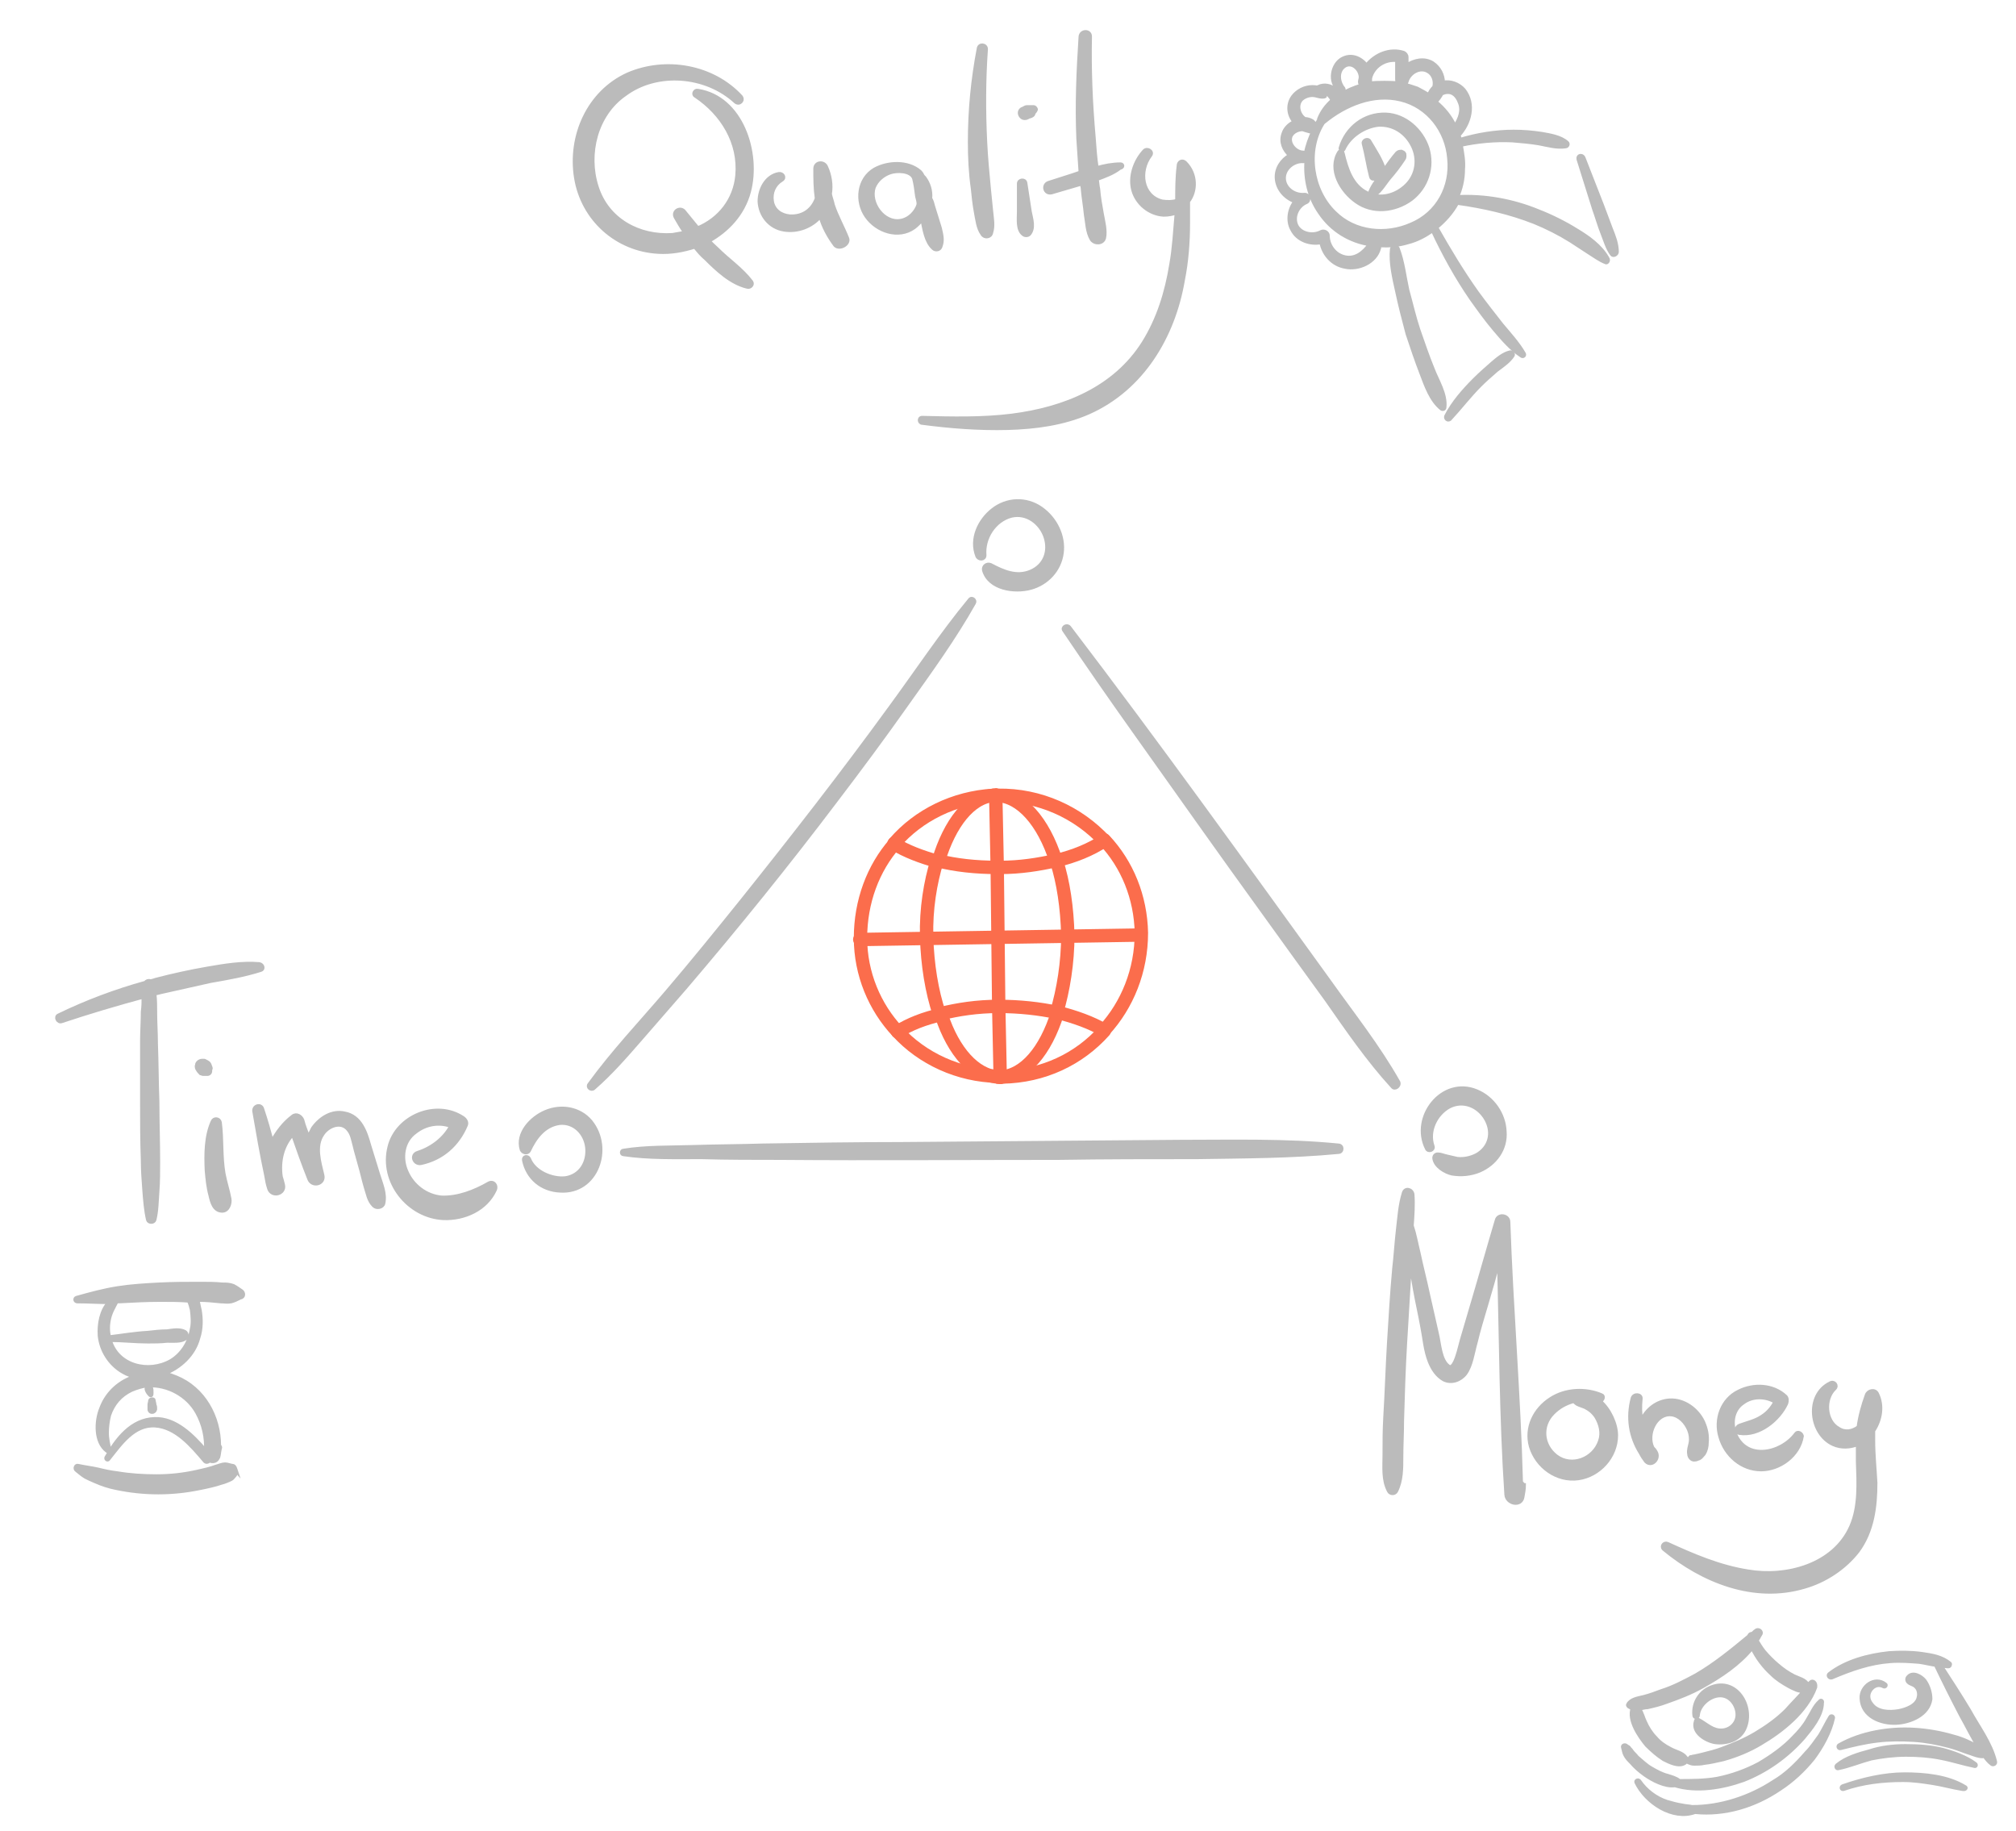 <?xml version="1.0" encoding="utf-8"?>
<!-- Generator: Adobe Illustrator 24.1.3, SVG Export Plug-In . SVG Version: 6.00 Build 0)  -->
<svg version="1.1" id="央铋_1" xmlns="http://www.w3.org/2000/svg" xmlns:xlink="http://www.w3.org/1999/xlink" x="0px" y="0px"
	 viewBox="0 0 271.3 246.3" style="enable-background:new 0 0 271.3 246.3;" xml:space="preserve">
<style type="text/css">
	.st0{fill:#BBBBBB;stroke:#BBBBBB;stroke-width:0.5;stroke-miterlimit:10;}
	.st1{fill:none;stroke:#FB6D4C;stroke-width:1.8;stroke-linecap:round;stroke-linejoin:round;stroke-miterlimit:10;}
</style>
<g>
	<path class="st0" d="M204.7,199.4c-0.3-11.7-1.3-23.3-1.7-35c0-0.9-1.4-1.1-1.6-0.2c-1.1,3.7-2.1,7.3-3.2,11
		c-0.5,1.7-1,3.4-1.5,5.1c-0.2,0.6-0.9,4.3-1.8,3.5c-1.1-0.8-1.2-3.1-1.5-4.3c-0.4-1.8-0.8-3.5-1.2-5.3c-0.4-1.9-0.9-3.8-1.3-5.7
		c-0.3-1.2-0.5-2.4-0.9-3.6c0.1-1.4,0.2-2.8,0.1-4.2c-0.1-0.7-1-0.9-1.2-0.2c-0.5,1.6-0.6,3.3-0.8,5s-0.3,3.5-0.5,5.2
		c-0.3,3.3-0.5,6.7-0.7,10s-0.3,6.7-0.5,10c-0.1,1.7-0.1,3.3-0.1,5s-0.2,3.4,0.6,4.9c0.2,0.4,0.8,0.4,1,0c0.7-1.4,0.7-3,0.7-4.5
		c0-1.7,0.1-3.3,0.1-5c0.1-3.4,0.2-6.8,0.4-10.2c0.2-3.3,0.4-6.7,0.6-10c0-0.3,0-0.6,0.1-0.9c0.2,1.2,0.4,2.3,0.6,3.5
		c0.3,1.7,0.7,3.4,1,5.1c0.3,1.5,0.4,3.1,1,4.6c0.4,1,1,1.9,1.9,2.4c1,0.5,2.2,0.1,2.9-0.8c0.8-1.1,1-2.8,1.4-4.2
		c0.4-1.7,0.9-3.3,1.4-5c0.6-2,1.2-4.1,1.7-6.1c0.3,10.5,0.3,21.1,1,31.6c0.1,1.2,2,1.6,2.2,0.3c0.1-0.5,0.2-1.1,0.2-1.6
		C205,199.8,204.9,199.6,204.7,199.4z"/>
	<path class="st0" d="M215.3,188.5c0.4-0.1,0.6-0.7,0.2-0.8c-2.1-0.9-4.8-0.8-6.8,0.5c-2.2,1.4-3.4,3.9-2.7,6.4
		c0.8,2.7,3.5,4.7,6.4,4.3c2.8-0.4,5.1-2.9,5.1-5.8C217.5,191.6,216.6,189.6,215.3,188.5z M215.3,193.9c-0.8,2.4-3.8,3.6-5.9,2
		c-1.9-1.5-2.1-4.1-0.4-5.8c0.8-0.8,1.7-1.3,2.8-1.6c0.2,0.2,0.4,0.4,0.7,0.5s0.5,0.2,0.8,0.3c0.6,0.3,1.1,0.7,1.5,1.3
		C215.4,191.6,215.7,192.8,215.3,193.9z"/>
	<path class="st0" d="M229.2,191.3c-0.8-1.7-2.6-3-4.5-2.9c-1.7,0.1-3.1,1.2-3.8,2.7c-0.2-0.9-0.2-1.9-0.1-2.9
		c0.1-0.6-0.9-0.7-1.1-0.1c-0.7,2.6-0.3,5.2,1.1,7.4c0.2,0.4,0.4,0.7,0.7,1.1c0.8,0.8,1.9-0.4,1.3-1.3c-0.1-0.2-0.3-0.4-0.4-0.5
		c-0.9-1.8,0.4-4.7,2.5-4.5c1.1,0.1,2,1.1,2.4,2.1c0.2,0.5,0.3,1.1,0.2,1.7c-0.1,0.5-0.3,1-0.2,1.5c0,0.5,0.5,1,1,0.7
		c-0.3,0.2,0.3-0.1,0.4-0.1c0.2-0.1,0.4-0.4,0.6-0.6c0.3-0.5,0.4-1,0.4-1.5C229.8,193.1,229.6,192.2,229.2,191.3z"/>
	<path class="st0" d="M241.7,192.9c-2,2.7-6.7,3.7-8.2,0c-0.6-1.5-0.3-3.3,1.1-4.2c1.2-0.9,3-0.9,4.3-0.1c-0.4,0.8-1,1.5-1.8,2
		c-0.9,0.6-1.9,0.8-3,1.2c-0.5,0.2-0.6,0.9,0,1c2.6,0.4,5.3-1.8,6.3-4c0.1-0.3,0.1-0.7-0.1-0.9c-1.7-1.6-4.3-1.7-6.3-0.7
		c-2.3,1.1-3.2,3.8-2.5,6.1c0.7,2.5,2.9,4.4,5.5,4.4c2.5,0,5.1-1.9,5.5-4.5C242.4,192.8,241.9,192.6,241.7,192.9z"/>
	<path class="st0" d="M252.1,193.8c0-0.4,0-0.8,0-1.3c1-1.5,1.3-3.4,0.5-5c-0.3-0.6-1.2-0.4-1.4,0.2c-0.5,1.4-0.9,2.8-1.1,4.3l0,0
		c-0.8,0.6-1.8,0.8-2.7,0.2c-1.8-1-2-4-0.5-5.4c0.4-0.4-0.1-1-0.6-0.7c-3.3,1.6-2.7,6.8,0.4,8.2c1.1,0.5,2.3,0.4,3.3,0
		c0,0.8,0,1.5,0,2.3c0.1,2.9,0.3,6.1-0.9,8.8c-2.3,5.2-8.7,6.9-13.9,6c-3.8-0.6-7.3-2.1-10.8-3.7c-0.4-0.2-0.9,0.3-0.5,0.7
		c5.2,4.3,12.1,7.1,18.9,5.1c2.8-0.8,5.4-2.5,7.2-4.8c2-2.7,2.4-6,2.4-9.2C252.3,197.6,252.1,195.7,252.1,193.8z"/>
</g>
<g>
	<path class="st0" d="M101.1,37.9c-1.3-1.7-3.1-2.9-4.6-4.4c-0.4-0.4-0.8-0.7-1.1-1.1c2.5-1.4,4.6-3.6,5.4-6.6
		c1.4-5.2-1-12.7-6.9-13.6c-0.4-0.1-0.7,0.5-0.3,0.7c3.6,2.4,6,6.3,5.6,10.7c-0.3,3.3-2.4,5.9-5.3,7.1c-0.6-0.7-1.2-1.5-1.8-2.2
		c-0.5-0.7-1.6-0.1-1.2,0.7c0.4,0.7,0.8,1.4,1.3,2.1c-0.6,0.1-1.1,0.2-1.7,0.3c-4.5,0.3-8.8-2-10.2-6.5c-1.4-4.4-0.1-9.7,3.8-12.4
		C88.4,9.5,95,10,99,13.7c0.5,0.4,1.1-0.2,0.7-0.7c-3.8-4.1-10.1-5.2-15.2-3c-5.3,2.4-7.9,8.3-7,13.9s5.5,9.7,11.1,10
		c1.7,0.1,3.3-0.2,4.9-0.7c0.5,0.6,0.9,1.1,1.5,1.6c1.5,1.5,3.4,3.3,5.6,3.8C100.9,38.7,101.4,38.3,101.1,37.9z"/>
	<path class="st0" d="M114,32c-0.6-1.5-1.4-2.9-1.9-4.4c-0.1-0.5-0.3-1-0.4-1.5c0.2-1.2,0-2.5-0.5-3.6c-0.3-0.8-1.5-0.7-1.5,0.2
		c0,1.3,0,2.6,0.2,4c-0.5,1.4-1.7,2.5-3.6,2.4c-1.2-0.1-2.2-0.8-2.4-2c-0.2-1.2,0.3-2.3,1.3-2.9c0.5-0.3,0.1-0.9-0.4-0.8
		c-1.7,0.3-2.6,2.1-2.6,3.7c0.1,1.9,1.4,3.5,3.3,3.8c1.8,0.3,3.7-0.4,4.9-1.8c0.4,1.4,1.1,2.7,2,3.9C113,33.6,114.4,32.8,114,32z"/>
	<path class="st0" d="M126.5,30.7c-0.3-1-0.6-1.9-0.9-2.9c-0.1-0.4-0.2-0.8-0.4-1.1c0.1-1-0.2-2-0.8-2.8c-0.1-0.1-0.2-0.2-0.2-0.2
		c-0.1-0.2-0.2-0.4-0.4-0.6c-1.6-1.4-4.3-1.3-6.1-0.3c-2.2,1.3-2.5,4.3-1.1,6.3s4.3,3,6.4,1.5c0.4-0.3,0.8-0.7,1.1-1.1
		c0.3,1.4,0.5,3,1.5,3.9c0.3,0.3,0.9,0.2,1-0.3C126.9,32.3,126.7,31.6,126.5,30.7z M121.2,29.7c-2.3,0.4-4.3-2.4-3.6-4.5
		c0.4-1,1.3-1.7,2.2-2c0.9-0.3,2.8-0.3,3.2,0.8c0.2,0.8,0.3,1.6,0.4,2.4c0.1,0.4,0.2,0.7,0.2,1.1C123.3,28.5,122.4,29.5,121.2,29.7z
		"/>
	<path class="st0" d="M133.4,28.4c-0.1-1-0.2-2-0.3-3c-0.2-2.1-0.4-4.2-0.5-6.3c-0.2-4.1-0.2-8.3,0.1-12.5c0-0.6-0.9-0.7-1-0.1
		c-0.8,4.2-1.2,8.3-1.2,12.6c0,2.1,0.1,4.2,0.4,6.3c0.1,1,0.2,2,0.4,3.1c0.2,1,0.3,2.2,0.9,3c0.3,0.5,1.1,0.4,1.2-0.2
		C133.7,30.4,133.5,29.4,133.4,28.4z"/>
	<path class="st0" d="M138.6,28.5c-0.2-1.3-0.4-2.6-0.6-3.9c-0.1-0.5-0.9-0.4-0.9,0.1c0,1.3,0,2.5,0,3.8c0,0.9-0.2,2.4,0.6,3
		c0.2,0.2,0.6,0.2,0.8,0C139.2,30.7,138.8,29.5,138.6,28.5z"/>
	<path class="st0" d="M139.1,14.4c-0.1,0-0.3,0-0.4,0c-0.2,0-0.3,0-0.5,0s-0.3,0.1-0.5,0.2c-0.4,0.1-0.6,0.5-0.4,0.9
		c0.2,0.4,0.6,0.5,1,0.3c0.1-0.1,0.3-0.1,0.5-0.2c0.2-0.1,0.3-0.2,0.3-0.4c0.1-0.1,0.2-0.2,0.3-0.4
		C139.5,14.7,139.3,14.4,139.1,14.4z"/>
	<path class="st0" d="M150.8,22.1c-1.1,0-2.1,0.2-3.2,0.5c-0.2-1.3-0.3-2.7-0.4-4.1c-0.4-4.5-0.6-9.1-0.5-13.6c0-0.8-1.2-0.8-1.3,0
		c-0.3,4.6-0.5,9.2-0.3,13.8c0.1,1.5,0.2,3,0.3,4.5c-1.4,0.5-2.8,0.9-4.3,1.4c-0.8,0.3-0.5,1.5,0.4,1.3c1.4-0.4,2.7-0.8,4.1-1.2
		c0,0.3,0.1,0.5,0.1,0.8c0.1,1.1,0.3,2.2,0.4,3.3c0.2,1.1,0.2,2.4,0.8,3.4c0.4,0.6,1.5,0.6,1.7-0.2c0.2-1-0.1-2.1-0.3-3.2
		s-0.4-2.2-0.5-3.4c-0.1-0.4-0.1-0.9-0.2-1.3c1.1-0.4,2.2-0.8,3.1-1.5C151.2,22.5,151.1,22.1,150.8,22.1z"/>
	<path class="st0" d="M159.5,21.9c-0.4-0.4-0.9-0.1-0.9,0.4c-0.2,1.6-0.2,3.2-0.2,4.7c-0.6,0.2-1.3,0.2-2,0.1
		c-2.8-0.7-3.2-4.1-1.6-6.2c0.4-0.5-0.4-1-0.8-0.6c-1.3,1.4-2,3.5-1.5,5.3c0.5,1.8,2.2,3.2,4.1,3.3c0.6,0,1.2-0.1,1.7-0.3
		c0,0.1,0,0.2,0,0.4c-0.2,2.2-0.3,4.4-0.7,6.6c-0.6,3.7-1.7,7.3-3.7,10.5c-3.9,6.2-10.7,8.9-17.7,9.8c-4,0.5-8.1,0.4-12.1,0.3
		c-0.5,0-0.4,0.7,0,0.7c3.8,0.5,7.7,0.8,11.5,0.7c3.7-0.1,7.5-0.6,10.9-2.1c7.2-3.2,11.4-10.2,12.7-17.8c0.5-2.5,0.7-5.1,0.7-7.7
		c0-0.9,0-1.9,0-2.9C161,25.7,161,23.4,159.5,21.9z"/>
</g>
<g>
	<path class="st0" d="M243.7,226.3c-0.1,0.1-0.2,0.2-0.4,0.4l0,0c-0.3-0.7-1.3-0.9-1.9-1.2c-0.8-0.4-1.5-0.9-2.2-1.5
		c-0.6-0.5-1.3-1.2-1.8-1.8c-0.4-0.5-0.7-1-1-1.5c0.2-0.2,0.3-0.5,0.5-0.8c0.3-0.4-0.3-0.8-0.6-0.5c-0.2,0.1-0.3,0.3-0.5,0.4
		c-0.2,0-0.4,0.1-0.4,0.3c-2.3,1.9-4.6,3.8-7.2,5.3c-1.5,0.8-3,1.6-4.6,2.1c-0.8,0.3-1.6,0.6-2.4,0.8c-0.8,0.2-1.7,0.3-2.1,1
		c-0.1,0.1,0,0.2,0.1,0.3c0.2,0.1,0.3,0.2,0.5,0.2c-0.6,1.6,0.9,3.8,1.9,5c0.7,0.7,1.5,1.4,2.3,1.9c0.8,0.4,2,1,2.8,0.5
		c0.2-0.1,0.3-0.4,0.2-0.7c-0.5-0.7-1.4-0.8-2.1-1.2c-0.8-0.4-1.5-0.9-2-1.5c-0.6-0.6-1.1-1.4-1.4-2.1c-0.3-0.6-0.4-1.2-0.8-1.8
		c0.4-0.1,0.8-0.2,1.1-0.2c0.9-0.2,1.7-0.4,2.5-0.7c1.7-0.6,3.3-1.2,4.9-2.1c2.5-1.4,4.9-3,6.7-5.2c0.6,1.3,1.6,2.6,2.6,3.5
		c0.7,0.7,1.5,1.2,2.4,1.7c0.6,0.3,1.3,0.7,2,0.6c-0.8,0.9-1.6,1.7-2.4,2.6c-1.2,1.2-2.6,2.2-4.1,3.1c-1.5,0.9-3,1.5-4.6,2.1
		c-0.8,0.3-1.6,0.5-2.4,0.7c-0.4,0.1-0.8,0.2-1.3,0.3c-0.2,0-0.3,0.1-0.5,0.1c-0.1,0.1-0.2,0.2-0.3,0.3c-0.2,0.1-0.2,0.3,0,0.4
		c0.3,0.1,0.4,0.2,0.8,0.2c0.4,0,0.9,0,1.3-0.1c0.9-0.1,1.7-0.3,2.6-0.5c1.8-0.5,3.5-1.2,5-2.1c2.9-1.7,6.2-4.3,7.4-7.6
		C244.4,226.3,243.9,226.1,243.7,226.3z"/>
	<path class="st0" d="M230.6,226.9c-1.7,0.5-2.8,2.1-2.6,3.9c0,0.3,0.5,0.3,0.5,0c0.1-1.4,1.6-2.7,3-2.7c1.3,0,2.2,1.2,2.3,2.4
		s-0.8,2.2-2,2.3c-1.3,0.1-2.1-0.8-3.2-1.4c-0.2-0.1-0.4,0-0.4,0.2c-0.5,1.5,1.4,2.6,2.6,2.8c1.5,0.2,3.2-0.3,3.9-1.7
		C236.1,229.9,233.9,225.9,230.6,226.9z"/>
	<path class="st0" d="M244.9,228.9c-0.7,0.6-1.1,1.6-1.6,2.4c-0.5,0.9-1.2,1.7-1.9,2.4c-1.3,1.4-3,2.6-4.7,3.6
		c-1.7,0.9-3.6,1.6-5.6,2c-1.7,0.3-3.4,0.3-5.1,0.3c-0.5-0.4-1-0.5-1.6-0.7c-0.8-0.2-1.5-0.6-2.2-1s-1.3-1-1.9-1.5
		c-0.2-0.3-0.5-0.5-0.7-0.8c-0.1-0.2-0.3-0.3-0.4-0.5c-0.1-0.1-0.2-0.1-0.3-0.2c-0.2-0.2-0.6-0.1-0.5,0.2s0.1,0.6,0.3,1
		s0.5,0.7,0.8,1c0.6,0.7,1.2,1.2,1.9,1.7c1,0.7,2.7,1.6,4,1.4c2.9,0.9,6.4,0.3,9.2-0.7c3.1-1.2,5.9-3.2,8.1-5.7c1-1.2,2.5-3,2.5-4.7
		C245.3,228.8,245,228.7,244.9,228.9z"/>
	<path class="st0" d="M246.3,231c-0.5,0.8-0.9,1.7-1.4,2.5c-0.6,0.8-1.1,1.6-1.8,2.3c-1.3,1.5-2.7,2.9-4.4,3.9
		c-3.2,2.1-7.1,3.4-11,3.4c-0.4-0.1-0.9-0.1-1.3-0.2c-0.7-0.1-1.4-0.3-2.1-0.5c-1.5-0.5-2.8-1.5-3.7-2.8c-0.2-0.2-0.5,0-0.4,0.2
		c1.3,2.7,4.9,5.1,7.9,4c4,0.4,8-0.8,11.4-3.1c1.7-1.1,3.2-2.5,4.5-4.1c1.2-1.6,2.3-3.6,2.7-5.5C246.7,230.9,246.4,230.8,246.3,231z
		"/>
	<path class="st0" d="M259,226.1c-0.5-0.6-1.6-1.2-2.2-0.5c-0.2,0.2-0.2,0.5,0,0.7c0.3,0.3,0.8,0.3,1.1,0.7c0.3,0.3,0.4,0.9,0.3,1.3
		c-0.2,1.2-1.7,1.7-2.7,1.9c-1.2,0.2-2.9,0.2-3.7-1c-0.4-0.5-0.5-1.2-0.1-1.8s1.1-0.9,1.8-0.5c0.2,0.1,0.4-0.2,0.2-0.3
		c-1.4-1.1-3.3,0.3-3.2,1.9c0.1,2.4,2.6,3.4,4.7,3.3c1.9-0.1,4.3-1.1,4.6-3.2C259.8,227.7,259.5,226.8,259,226.1z"/>
	<path class="st0" d="M268.5,237c-0.6-2.5-2.3-4.7-3.5-6.9c-1.2-2-2.5-4-3.8-6c0.3,0,0.7,0.1,1,0.1c0.2,0,0.3-0.3,0.2-0.4
		c-1.1-0.9-2.4-1.1-3.8-1.3c-1.5-0.2-2.9-0.2-4.4-0.1c-2.8,0.3-5.8,1.1-8,2.8c-0.3,0.2,0,0.6,0.3,0.5c2.6-1.1,5.1-2,7.9-2.2
		c1.3-0.1,2.6,0,3.9,0.1c0.7,0.1,1.5,0.3,2.2,0.4c1.1,2.3,2.2,4.5,3.4,6.8c0.8,1.4,1.5,2.9,2.4,4.3c-0.3-0.2-0.7-0.4-1.1-0.6
		c-0.8-0.4-1.6-0.7-2.4-0.9c-1.7-0.5-3.5-0.8-5.2-0.9c-3.3-0.2-7.1,0.4-10.1,2.1c-0.2,0.1-0.1,0.5,0.2,0.4c1.6-0.4,3.2-0.8,4.9-1
		c1.6-0.2,3.2-0.2,4.9-0.1c1.6,0.1,3.2,0.4,4.7,0.8c0.8,0.2,1.6,0.5,2.4,0.8c0.7,0.2,1.5,0.6,2.2,0.6c0.1,0,0.2-0.1,0.2-0.1
		c0.3,0.4,0.6,0.8,1,1.1C268.2,237.5,268.6,237.3,268.5,237z"/>
	<path class="st0" d="M265.8,237.3c-1.2-0.9-2.9-1.5-4.4-1.9c-1.6-0.4-3.3-0.5-5-0.5c-1.6,0-3.3,0.2-4.8,0.7
		c-1.5,0.4-3.2,0.9-4.4,1.9c-0.2,0.2,0,0.5,0.2,0.4c1.5-0.3,2.9-0.9,4.4-1.3c1.5-0.3,3.1-0.5,4.7-0.5c1.5,0,3.1,0.1,4.6,0.4
		c1.6,0.3,3.1,0.8,4.6,1.1C265.9,237.7,266,237.4,265.8,237.3z"/>
	<path class="st0" d="M264.4,240.4c-2.3-1.4-5.4-1.7-8.1-1.7c-2.8,0-5.7,0.7-8.3,1.6c-0.3,0.1-0.2,0.5,0.1,0.4
		c2.6-0.9,5.3-1.2,8-1.2c1.4,0,2.7,0.2,4,0.4s2.7,0.6,4,0.8C264.5,240.8,264.7,240.5,264.4,240.4z"/>
</g>
<g>
	<path class="st0" d="M192.8,49.6c-0.7-1.7-1.3-3.5-1.9-5.2c-0.6-1.8-1-3.6-1.5-5.4c-0.4-1.8-0.6-3.8-1.3-5.6
		c-0.2-0.4-0.7-0.3-0.8,0.1c-0.2,1.8,0.3,3.9,0.7,5.7c0.4,1.9,0.9,3.8,1.4,5.7c0.6,1.8,1.2,3.6,1.9,5.4c0.6,1.6,1.3,3.6,2.7,4.7
		c0.2,0.1,0.4,0,0.4-0.2C194.6,53,193.4,51.2,192.8,49.6z"/>
	<path class="st0" d="M203.2,47.4c-0.9,0.2-1.7,0.9-2.4,1.5c-0.8,0.7-1.6,1.4-2.4,2.2c-1.4,1.4-2.9,3.1-3.8,4.9
		c-0.1,0.3,0.2,0.6,0.5,0.4c1.4-1.5,2.6-3.1,4.1-4.6c0.7-0.7,1.4-1.3,2.2-2c0.8-0.6,1.7-1.2,2.2-2C203.7,47.6,203.4,47.3,203.2,47.4
		z"/>
	<path class="st0" d="M216.8,30.8c-0.4-1.1-0.8-2.1-1.2-3.2c-0.8-2.1-1.7-4.3-2.5-6.4c-0.2-0.4-0.8-0.3-0.7,0.2
		c0.7,2.2,1.4,4.5,2.1,6.7c0.4,1.1,0.7,2.2,1.1,3.2c0.4,1,0.7,2.1,1.3,2.9c0.2,0.3,0.7,0,0.7-0.3C217.6,32.8,217.2,31.8,216.8,30.8z
		"/>
	<path class="st0" d="M192.1,19.9c-0.8-2.4-3-4.4-5.6-4.5c-2.9-0.1-5.3,1.8-6.1,4.5c-0.1,0.2,0.3,0.4,0.4,0.2
		c0.8-1.8,2.8-3.1,4.7-3.3c2-0.1,3.7,1,4.6,2.8c0.9,1.8,0.6,3.9-0.8,5.3c-1.4,1.4-3.5,2-5.3,1.1c-2.1-1-2.8-3.3-3.3-5.4
		c-0.1-0.3-0.4-0.3-0.5-0.1c-1.4,2.3,0.3,5.2,2.3,6.6c2.2,1.6,5.2,1.3,7.4-0.3C192,25.2,192.9,22.5,192.1,19.9z"/>
	<path class="st0" d="M189,20.7c-0.1-0.2-0.2-0.2-0.4-0.3c-0.2,0-0.4,0-0.6,0.2c-0.6,0.7-1.2,1.5-1.7,2.3c-0.4-1.4-1.3-2.7-2-3.9
		c-0.2-0.4-0.9-0.1-0.8,0.3c0.4,1.5,0.6,3,1,4.5c0.1,0.4,0.7,0.3,0.7-0.1c0-0.3-0.1-0.7-0.2-1c0.2,0.3,0.4,0.7,0.7,1
		c-0.1,0.1-0.2,0.3-0.3,0.4c-0.1-0.1-0.3,0-0.2,0.2v0.1c-0.3,0.4-0.6,0.9-0.8,1.4c-0.1,0.3,0.3,0.6,0.6,0.4l0,0
		c0.8-0.5,1.4-1.6,2-2.3c0.7-0.8,1.3-1.6,1.9-2.5C189.1,21.1,189,20.9,189,20.7z"/>
	<path class="st0" d="M216.3,34.7c-0.9-1.6-2.6-2.8-4.1-3.7c-1.6-1-3.4-1.9-5.2-2.6c-3.4-1.4-7.2-2.1-10.9-1.9
		c0.5-1.1,0.8-2.4,0.8-3.7c0.1-1.1-0.1-2.2-0.3-3.3c2.3-0.5,4.6-0.7,6.9-0.6c1.2,0.1,2.4,0.2,3.6,0.4c1.1,0.2,2.4,0.6,3.6,0.4
		c0.2,0,0.4-0.3,0.2-0.5c-0.9-0.8-2.3-1-3.4-1.2c-1.3-0.2-2.5-0.3-3.8-0.3c-2.4,0-4.9,0.4-7.2,1.1c-0.1-0.2-0.1-0.4-0.2-0.6
		c1.5-1.6,2.2-4.2,0.7-6.1c-0.7-0.8-1.8-1.2-2.8-1c0-1-0.5-2-1.4-2.6c-1.1-0.7-2.5-0.4-3.5,0.3c0-0.4,0-0.8,0-1.1
		c0-0.3-0.2-0.5-0.4-0.6c-1.8-0.6-3.8,0.2-5,1.7c-0.8-1-2.1-1.6-3.4-0.8c-1.4,0.9-1.7,3.6,0.1,4.3c0.2,0.1,0.3-0.2,0.2-0.4
		c-0.7-0.8-0.9-2.3,0.1-3s2.2,0.4,2.2,1.5c0,0.2-0.1,0.4-0.1,0.6c0,0.2,0.1,0.4,0.2,0.5c-1,0.3-2,0.7-2.8,1.3
		c-0.2-0.3-0.4-0.6-0.6-0.7c-0.7-0.6-1.6-0.8-2.4-0.4c0,0-0.1,0-0.1,0.1c-0.2-0.1-0.5-0.1-0.7-0.1c-1,0-2,0.5-2.6,1.3
		c-0.8,1.1-0.6,2.5,0.2,3.4c-0.7,0.3-1.3,0.9-1.5,1.6c-0.4,1.1,0.1,2.2,0.9,2.9c-1.1,0.6-1.9,1.8-1.8,3.1c0.1,1.4,1.1,2.6,2.5,3.1
		c-0.8,1-1.1,2.6-0.4,3.8c0.7,1.4,2.4,2,3.9,1.7c0.3,1.6,1.5,3,3.2,3.3c1.8,0.4,4.1-0.6,4.6-2.5c0-0.2,0-0.3,0-0.4
		c1.3,0.1,2.6,0,3.9-0.4c1.2-0.3,2.3-0.9,3.3-1.6c1.5,3.2,3.2,6.3,5.2,9.2c1,1.4,2,2.8,3.1,4.1s2.3,2.7,3.7,3.6
		c0.2,0.1,0.4-0.1,0.3-0.3c-0.8-1.4-2-2.7-3-3.9c-1.1-1.4-2.2-2.8-3.3-4.3c-2-2.8-3.8-5.8-5.5-8.8l0,0c1.1-0.9,2.1-2,2.8-3.3
		c3.6,0.5,7.1,1.3,10.4,2.6c1.7,0.7,3.3,1.5,4.9,2.5c0.8,0.5,1.5,1,2.3,1.5s1.6,1.1,2.4,1.4C216.2,35.4,216.6,35.1,216.3,34.7z
		 M189.3,11c0.3-1.2,1.8-2.1,2.9-1.4c0.7,0.4,1,1.3,0.8,2.1c-0.3,0.3-0.6,0.7-0.7,1.1c-0.5-0.3-1-0.6-1.6-0.9
		c-0.6-0.2-1.2-0.4-1.9-0.6C189,11.4,189.2,11.3,189.3,11z M184.3,11.2c0.1-0.2,0.1-0.4,0.1-0.7c0.4-1.6,2-2.6,3.6-2.4
		c0,0.9,0,1.7,0,2.6c0,0.3,0.1,0.4,0.3,0.5C187,11.1,185.6,11.1,184.3,11.2C184.2,11.3,184.2,11.3,184.3,11.2z M175.1,13.4
		c0.4-0.4,1-0.6,1.5-0.6c0.6,0,1,0.3,1.6,0.2c0.1,0,0.1,0,0.1-0.1c0.1-0.1,0.1-0.2,0-0.2c0-0.2-0.1-0.3-0.2-0.4
		c0.3,0.1,0.6,0.3,0.8,0.6c0.2,0.2,0.3,0.4,0.4,0.6c-0.8,0.7-1.4,1.5-1.8,2.5c0,0.1,0,0.2,0,0.2c-0.1,0-0.1,0.1-0.1,0.1
		c-0.2,0.3-0.4,0.6-0.5,0.9c0.1-0.3,0-0.7-0.3-0.9c-0.3-0.2-0.7-0.3-1-0.3C174.8,15.5,174.4,14.2,175.1,13.4z M173.7,18.3
		c0.3-0.6,1-0.9,1.6-0.9c0.3,0.1,0.6,0.2,1,0.3c0.2,0,0.4-0.1,0.5-0.2c-0.5,1-0.9,2.1-1.1,3.2c-0.1-0.1-0.2-0.2-0.5-0.2
		C174.3,20.4,173.3,19.3,173.7,18.3z M184.3,32.9c-0.8,1.1-1.9,2-3.3,1.7c-1.4-0.3-2.3-1.6-2.3-2.9c0-0.4-0.5-0.7-0.9-0.5
		c-1.1,0.6-2.7,0.3-3.3-0.8c-0.6-1.2,0.1-2.7,1.3-3.2c0.5-0.2,0.3-1.1-0.3-1c-1.3,0.1-2.6-0.8-2.7-2.1c-0.1-1.4,1.3-2.5,2.6-2.4
		c0.1,0,0.3,0,0.4-0.1c-0.2,2.5,0.4,5,1.8,7c1.6,2.4,4.1,3.9,6.9,4.3C184.3,32.8,184.3,32.9,184.3,32.9z M189.9,30.2
		c-3.4,1.5-7.6,1.1-10.3-1.6c-3.1-3-3.9-8.3-1.6-12v-0.1c0.1,0,0.1,0,0.2-0.1c2.8-2.3,6.6-3.9,10.3-3s6.2,4.2,6.5,7.9
		C195.4,25.1,193.5,28.7,189.9,30.2z M195.8,17c-0.6-1.3-1.5-2.4-2.6-3.3c0.3-0.3,0.6-0.7,0.8-1.1c0.2-0.1,0.5-0.2,0.7-0.2
		c0.8-0.1,1.4,0.5,1.7,1.3C196.9,14.8,196.5,15.9,195.8,17z"/>
</g>
<g>
	<g>
		<path class="st0" d="M34.9,129.7c-2.3-0.2-4.7,0.2-7,0.6c-2.3,0.4-4.6,0.9-6.9,1.5c-0.3,0.1-0.6,0.2-0.8,0.2
			c-0.2-0.1-0.5,0-0.6,0.2c-4,1.1-8,2.6-11.7,4.4c-0.5,0.2-0.1,1,0.4,0.8c3.6-1.2,7.3-2.3,11-3.3c0,0.7,0,1.3-0.1,2
			c0,1.3-0.1,2.7-0.1,4c0,2.7,0,5.4,0,8.1c0,2.6,0,5.2,0.1,7.9c0,1.3,0.1,2.7,0.2,4s0.2,2.7,0.5,4c0.1,0.4,0.8,0.4,0.9,0
			c0.3-1.2,0.3-2.5,0.4-3.8s0.1-2.7,0.1-4c0-2.7-0.1-5.4-0.1-8.1c-0.1-2.6-0.1-5.2-0.2-7.9c0-1.3-0.1-2.7-0.1-4c0-0.9,0-1.7-0.1-2.6
			c0.3-0.1,0.5-0.1,0.8-0.2c2.2-0.5,4.5-1,6.7-1.5c2.3-0.4,4.6-0.8,6.8-1.5C35.5,130.4,35.4,129.8,34.9,129.7z"/>
		<path class="st0" d="M30.9,161.3c-0.2-1.1-0.6-2.3-0.8-3.4c-0.4-2.3-0.2-4.6-0.5-6.9c-0.1-0.5-0.8-0.6-1-0.1
			c-0.9,2-0.9,4.4-0.8,6.6c0.1,1.1,0.2,2.2,0.5,3.3c0.2,0.9,0.5,2.1,1.6,2.1C30.7,162.9,31,161.9,30.9,161.3z"/>
		<path class="st0" d="M28.3,143.5c0-0.1-0.1-0.2-0.1-0.3c-0.1-0.2-0.3-0.3-0.5-0.4c-0.1,0-0.1-0.1-0.2-0.1s-0.2,0-0.3,0
			c-0.2,0-0.4,0.1-0.5,0.2c-0.1,0.1-0.2,0.2-0.2,0.4c-0.1,0.2,0,0.5,0.1,0.6c0.1,0.2,0.3,0.4,0.4,0.5c0.1,0,0.2,0.1,0.3,0.1
			c0.1,0,0.3,0,0.4,0s0.2,0,0.3,0c0.1,0,0.3-0.2,0.3-0.3s0-0.2,0-0.3C28.4,143.8,28.4,143.7,28.3,143.5z"/>
		<path class="st0" d="M50.9,158c-0.4-1.3-0.8-2.6-1.2-3.9c-0.5-1.8-1.2-3.9-3.3-4.3c-1.7-0.4-3.3,0.6-4.3,2
			c-0.2,0.4-0.4,0.8-0.6,1.2c-0.3-0.8-0.6-1.5-0.8-2.3c-0.2-0.5-0.8-0.9-1.3-0.5c-1.2,0.9-2.1,2.1-2.8,3.4c-0.4-1.5-0.8-2.9-1.3-4.4
			c-0.2-0.7-1.2-0.4-1.1,0.3c0.5,2.9,1,5.8,1.6,8.6c0.1,0.6,0.2,1.2,0.4,1.8c0.4,1.2,2.2,0.7,1.9-0.5c-0.1-0.4-0.2-0.8-0.3-1.1
			c-0.3-2.1,0.2-4.2,1.6-5.7c0.7,2,1.4,4,2.2,6c0.4,1.1,2.1,0.7,1.8-0.5c-0.4-1.7-1.1-3.9,0-5.5c0.7-1.1,2.5-1.9,3.5-0.6
			c0.5,0.6,0.6,1.4,0.8,2.1c0.2,0.9,0.5,1.8,0.7,2.6c0.3,1,0.5,2,0.8,3c0.3,0.9,0.4,1.8,1.1,2.5c0.4,0.4,1.2,0.2,1.3-0.3
			C51.9,160.6,51.3,159.3,50.9,158z"/>
		<path class="st0" d="M65.8,159.2c-1.9,1.1-4.2,2-6.4,1.9c-2.1-0.2-3.9-1.6-4.7-3.5c-0.8-1.8-0.5-4.1,1.2-5.3
			c1.4-1.1,3.2-1.4,4.8-0.8c-0.9,1.7-2.6,3-4.5,3.6c-0.9,0.3-0.5,1.5,0.4,1.4c2.9-0.6,5-2.5,6.1-5.1c0.2-0.4-0.1-0.8-0.4-1
			c-3.6-2.4-8.9-0.2-9.9,3.9c-1.2,4.7,2.6,9.4,7.3,9.6c2.8,0.1,5.7-1.2,6.9-3.8C66.9,159.5,66.4,158.9,65.8,159.2z"/>
	</g>
	<g>
		<path class="st0" d="M32.5,173.7c-0.3-0.2-0.7-0.5-1.1-0.7c-0.5-0.2-1-0.2-1.5-0.2c-1-0.1-1.9-0.1-2.9-0.1c-1.9,0-3.7,0-5.6,0.1
			s-3.7,0.2-5.6,0.5s-3.7,0.8-5.5,1.3c-0.3,0.1-0.2,0.5,0.1,0.5c1.4,0,2.9,0.1,4.3,0.1c-1.1,1.1-1.4,3-1.3,4.5
			c0.2,2,1.4,3.9,3.2,4.9c0.5,0.3,1.1,0.5,1.6,0.6c-2,0.6-3.8,2.1-4.6,4.3c-0.7,1.7-0.8,4.5,0.8,5.7c0.1,0.1,0.3,0,0.3-0.2
			c-0.1-0.7-0.3-1.4-0.3-2.2s0.1-1.6,0.3-2.4c0.5-1.5,1.5-2.7,3-3.4c0.7-0.3,1.4-0.5,2.1-0.6c0,0.1,0,0.1,0,0.2
			c-0.3,0.3,0.2,0.9,0.4,1.1c0.1,0.1,0.2,0,0.2-0.1c0-0.3,0.1-1-0.3-1.1c0,0,0-0.1-0.1-0.1c2.6-0.1,5.2,1.3,6.5,3.6
			c0.9,1.6,1.3,3.4,1.2,5.2c-1.8-2.1-4.1-4.4-6.9-4.3c-3.1,0.1-5.1,2.7-6.5,5.2c-0.1,0.2,0.2,0.4,0.3,0.2c1.6-2,3.4-4.7,6.3-4.5
			c2.8,0.2,4.9,2.7,6.6,4.7c0.2,0.3,0.5,0.2,0.7,0c0.4,0.2,0.9,0.1,1.1-0.3c0-0.1,0.1-0.1,0.1-0.2l0,0l0,0c0.1-0.4,0.1-0.7,0.2-1.1
			c0.1-0.2,0-0.3-0.1-0.4c0-3.9-2.1-7.7-5.8-9.2c-0.5-0.2-1-0.4-1.6-0.5c2.1-0.8,4-2.5,4.6-4.8c0.4-1.2,0.4-2.5,0.2-3.7
			c-0.1-0.4-0.2-0.9-0.3-1.4c0.1,0,0.1,0,0.2,0c1,0,1.9,0.1,2.9,0.2c0.5,0,0.9,0.1,1.4,0c0.4-0.1,0.8-0.3,1.2-0.5
			C32.9,174.5,32.8,173.9,32.5,173.7z M25.8,178.8c-0.3,1.8-1.3,3.4-2.8,4.3c-3,1.7-7.2,0.7-8.2-2.8c1.7,0,3.4,0.2,5.1,0.2
			c0.9,0,1.7,0,2.6-0.1c0.8,0,1.8,0.1,2.4-0.3c0.3-0.2,0.3-0.7,0-0.9c-0.7-0.4-1.7-0.2-2.4-0.1c-0.9,0-1.7,0.1-2.6,0.2
			c-1.8,0.1-3.5,0.4-5.2,0.6c-0.2-0.8-0.2-1.6,0-2.5s0.6-1.5,1-2.3c0.1,0,0.2,0,0.3,0c1.9-0.1,3.7-0.2,5.6-0.2c1.3,0,2.5,0,3.8,0.1
			c0.2,0.4,0.3,0.8,0.4,1.2C25.9,177,26,178,25.8,178.8z"/>
		<path class="st0" d="M31.3,197.2c-0.2,0-0.7-0.2-1-0.2c-0.4,0-0.8,0.2-1.2,0.3c-0.8,0.3-1.7,0.5-2.6,0.7c-1.8,0.4-3.6,0.6-5.4,0.6
			s-3.5-0.1-5.3-0.4c-0.9-0.1-1.8-0.3-2.6-0.5c-0.9-0.2-1.8-0.3-2.7-0.5c-0.3-0.1-0.5,0.4-0.2,0.6c0.4,0.3,0.7,0.6,1.2,0.9
			c0.4,0.2,0.8,0.4,1.3,0.6c0.9,0.4,1.8,0.7,2.8,0.9c1.9,0.4,3.8,0.6,5.7,0.6s3.8-0.2,5.7-0.6c1-0.2,1.9-0.4,2.8-0.7
			c0.4-0.1,0.9-0.3,1.3-0.5c0.2-0.1,0.3-0.3,0.5-0.5c0.1-0.1,0.1-0.2,0.1-0.3c0-0.2,0-0.3,0.1-0.2C31.7,197.7,31.6,197.2,31.3,197.2
			z"/>
		<path class="st0" d="M20.8,189c0-0.2-0.1-0.4-0.1-0.6c0-0.2-0.4-0.2-0.5,0c0,0.2-0.1,0.4-0.1,0.6c0,0.2,0,0.4,0,0.6
			c0,0.5,0.7,0.5,0.8,0C20.9,189.4,20.9,189.2,20.8,189z"/>
	</g>
</g>
<g>
	<path class="st0" d="M75.4,160.2c-2.5-0.1-4.4-1.7-4.9-4.1c-0.1-0.5,0.5-0.6,0.7-0.2c0.7,1.8,3.1,2.8,4.9,2.6
		c2-0.3,3.1-2.1,2.9-4.1c-0.2-1.9-1.7-3.5-3.7-3.3c-2.1,0.3-3.3,2-4.1,3.7c-0.2,0.4-0.8,0.3-1-0.1c-0.7-2.2,1.3-4.3,3.2-5.1
		c2.1-0.9,4.6-0.5,6.1,1.3C82.4,154.5,80.3,160.5,75.4,160.2z"/>
	<path class="st0" d="M199.1,157.5c-1.2,0.5-2.5,0.6-3.7,0.4c-0.9-0.2-2.3-1-2.4-2.1c0-0.3,0.2-0.5,0.5-0.5c0.4,0,0.8,0.2,1.3,0.3
		c0.4,0.1,0.9,0.2,1.3,0.3c0.9,0.1,1.8-0.1,2.6-0.5c1.8-1,2.3-3,1.3-4.8s-3.1-2.7-5-1.7c-1.8,1-2.9,3.3-2.2,5.3
		c0.2,0.5-0.6,0.8-0.8,0.3c-2.1-4.2,2.1-9.6,6.7-7.7c2.2,0.9,3.7,3.1,3.8,5.4C202.7,154.6,201.2,156.6,199.1,157.5z"/>
	<path class="st0" d="M142.9,74.4c-0.3,2.3-2,4.1-4.2,4.7s-5.6,0.1-6.3-2.4c-0.1-0.5,0.4-0.9,0.9-0.7c1.7,0.9,3.5,1.7,5.4,0.9
		c1.9-0.8,2.6-2.7,2-4.6s-2.5-3.4-4.6-2.9c-2.3,0.6-3.8,3-3.6,5.3c0,0.6-0.8,0.6-1,0.1c-0.9-2.3,0.3-4.8,2.1-6.2
		c1.9-1.5,4.5-1.6,6.5-0.2C142.1,69.8,143.2,72.2,142.9,74.4z"/>
	<path class="st0" d="M131.1,81.1c-2.7,4.8-5.9,9.2-9.1,13.7c-3.1,4.4-6.3,8.7-9.5,12.9c-6.5,8.6-13.3,17-20.3,25.2
		c-2,2.3-4,4.6-6,6.9c-2,2.3-4,4.6-6.3,6.6c-0.3,0.3-0.9-0.1-0.6-0.5c3.2-4.4,6.9-8.3,10.4-12.4c3.5-4.1,6.9-8.3,10.2-12.4
		c6.8-8.5,13.5-17.1,19.9-25.9c3.6-4.9,6.9-9.9,10.7-14.5C130.8,80.3,131.3,80.8,131.1,81.1z"/>
	<path class="st0" d="M187.4,146.2c-3.3-3.6-6.1-7.7-8.9-11.7c-2.9-4-5.8-8-8.6-11.9c-5.8-8-11.5-16.1-17.2-24.1
		c-3.2-4.5-6.4-9.1-9.5-13.7c-0.3-0.4,0.4-0.8,0.7-0.4c11.9,15.6,23.4,31.6,34.9,47.5c3.2,4.5,6.7,8.9,9.4,13.7
		C188.4,146.1,187.7,146.6,187.4,146.2z"/>
	<path class="st0" d="M180.1,155c-6.3,0.6-12.7,0.6-19,0.7c-6.2,0-12.4,0-18.6,0.1c-12.5,0-25.1,0.1-37.6,0c-3.5,0-7,0-10.5-0.1
		c-3.5,0-7.1,0.1-10.5-0.4c-0.3,0-0.3-0.5,0-0.5c3.1-0.5,6.3-0.4,9.4-0.5s6.2-0.1,9.3-0.2c6.2-0.1,12.4-0.2,18.6-0.2
		c12.5-0.1,25.1-0.2,37.6-0.3c7.1,0,14.2-0.2,21.3,0.5C180.7,154.1,180.7,155,180.1,155z"/>
</g>
<g>
	<g>
		<g>
			<path class="st1" d="M120.8,138.8c3.3,3.6,8.2,5.9,13.5,6"/>
			<path class="st1" d="M134.1,107c0.1,0,0.2,0,0.2,0c5.6-0.1,10.8,2.3,14.4,6.2"/>
			<path class="st1" d="M148.6,138.6c3.1-3.4,5-8,5-13.1c-0.1-4.8-1.9-9.2-5-12.5"/>
			<path class="st1" d="M134.6,144.9c-0.1,0-0.3,0-0.3,0"/>
			<path class="st1" d="M134.7,144.9L134.7,144.9"/>
			<path class="st1" d="M133.7,107c-5.3,0.3-10.1,2.7-13.3,6.4"/>
			<path class="st1" d="M134.7,144.9c0.1,0,0.2,0,0.2,0c5.5-0.1,10.3-2.4,13.7-6.2"/>
			<path class="st1" d="M134.1,107C134,107,134,107,134.1,107"/>
			<path class="st1" d="M120.8,138.8c-3.1-3.3-5-7.8-5-12.6c0-4.9,1.7-9.4,4.6-12.7"/>
			<path class="st1" d="M133.7,107c0.1,0,0.3,0,0.3,0"/>
			<path class="st1" d="M142.2,136.2c0.9-3,1.5-6.7,1.5-10.4c-0.1-3.7-0.6-7.1-1.5-9.9"/>
			<path class="st1" d="M134.7,144.9L134.7,144.9"/>
			<path class="st1" d="M126.1,115.8c-0.9,2.9-1.5,6.5-1.4,10.2c0.1,3.8,0.7,7.4,1.7,10.4"/>
			<path class="st1" d="M134,107L134,107c-0.2,0-0.3,0-0.3,0.1"/>
			<path class="st1" d="M134.6,144.9L134.6,144.9c-0.2,0-0.3,0-0.3,0"/>
			<path class="st1" d="M134.1,107C134,107,134,107,134.1,107"/>
			<path class="st1" d="M133.7,107c-3.2,0.3-5.9,3.8-7.4,8.8"/>
			<path class="st1" d="M134.3,144.9c-3.1-0.2-6-3.4-7.6-8.3"/>
			<path class="st1" d="M134.7,144.9c3.2-0.2,6-3.5,7.6-8.6"/>
			<path class="st1" d="M134.1,107c3.3,0.1,6.3,3.5,8,8.8"/>
			<path class="st1" d="M120.3,113.5c1.6,1,3.7,1.8,5.9,2.4"/>
			<path class="st1" d="M134.2,116.7c0.2,0,0.3,0,0.4,0c2.7,0,5.2-0.4,7.4-0.9"/>
			<path class="st1" d="M134.2,116.7c-2.9,0-5.6-0.3-8-0.9"/>
			<path class="st1" d="M142.1,115.8c2.5-0.6,4.7-1.5,6.5-2.7"/>
			<path class="st1" d="M148.6,138.6c-1.7-1-3.9-1.8-6.3-2.4"/>
			<path class="st1" d="M134.4,135.4c2.8,0,5.5,0.3,7.8,0.8"/>
			<path class="st1" d="M120.8,138.8c1.6-1,3.6-1.8,5.9-2.3"/>
			<path class="st1" d="M134.4,135.4C134.4,135.5,134.4,135.5,134.4,135.4c-2.9,0-5.5,0.4-7.9,1"/>
			<line class="st1" x1="134.6" y1="144.9" x2="134.6" y2="144.9"/>
			<line class="st1" x1="134.4" y1="135.4" x2="134.6" y2="144.9"/>
			<line class="st1" x1="134.4" y1="135.4" x2="134.2" y2="116.7"/>
			<line class="st1" x1="134.2" y1="116.7" x2="134" y2="107"/>
			<line class="st1" x1="134" y1="107" x2="134" y2="107"/>
		</g>
		<line class="st1" x1="115.7" y1="126.4" x2="153.5" y2="125.8"/>
	</g>
</g>
</svg>
